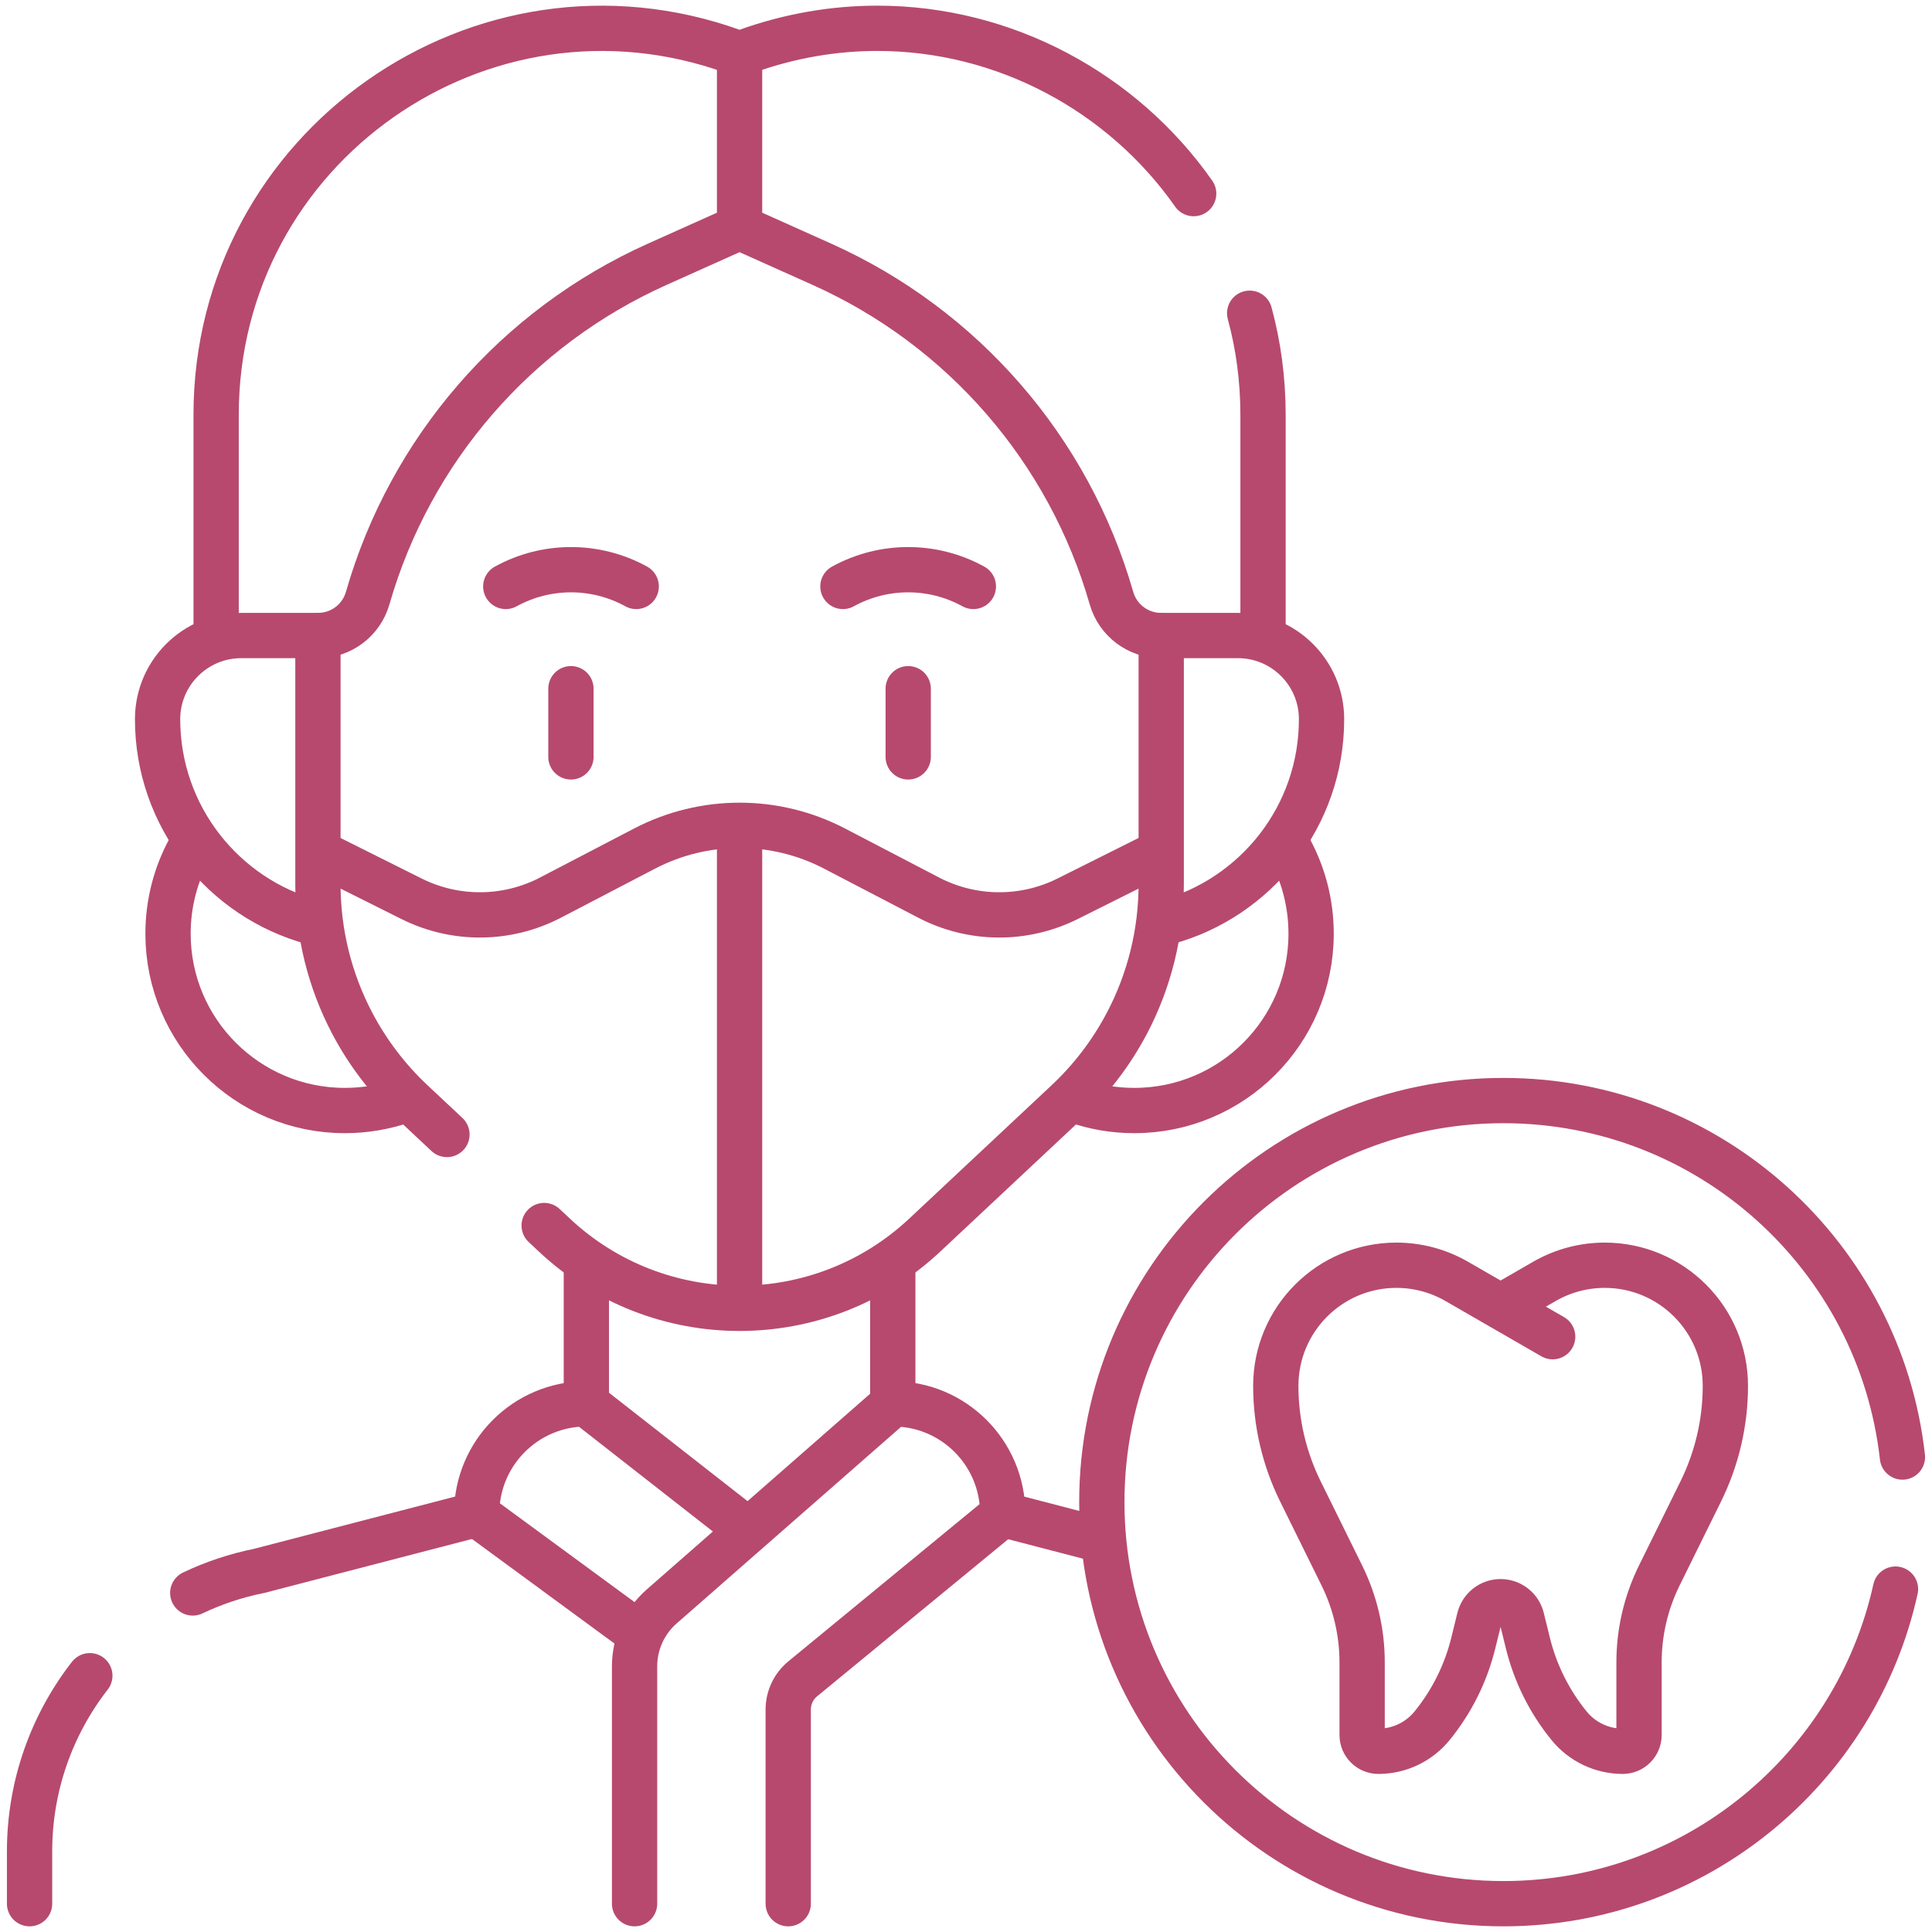 <svg xmlns="http://www.w3.org/2000/svg" xmlns:xlink="http://www.w3.org/1999/xlink" xmlns:svgjs="http://svgjs.dev/svgjs" id="Capa_1" x="0px" y="0px" viewBox="0 0 512 512" style="enable-background:new 0 0 512 512;" xml:space="preserve" width="300" height="300"><g width="100%" height="100%" transform="matrix(1,0,0,1,0,0)"><g>	<path style="stroke-linecap: round; stroke-linejoin: round; stroke-miterlimit: 10;" d="&#10;&#9;&#9;M50.278,224.937c-3.665,6.68-5.749,14.35-5.749,22.507c0,25.879,20.979,46.859,46.859,46.859c5.448,0,10.678-0.93,15.542-2.639" fill="none" fill-opacity="1" stroke="#b7496e" stroke-opacity="1" data-original-stroke-color="#000000ff" stroke-width="12" data-original-stroke-width="15"></path>	<path style="stroke-linecap: round; stroke-linejoin: round; stroke-miterlimit: 10;" d="&#10;&#9;&#9;M341.708,224.936c3.665,6.68,5.75,14.351,5.75,22.508c0,25.879-20.979,46.859-46.859,46.859c-5.447,0-10.677-0.929-15.54-2.638" fill="none" fill-opacity="1" stroke="#b7496e" stroke-opacity="1" data-original-stroke-color="#000000ff" stroke-width="12" data-original-stroke-width="15"></path>	<g>		<g>							<line style="stroke-linecap: round; stroke-linejoin: round; stroke-miterlimit: 10;" x1="265.727" y1="401.334" x2="290.63" y2="407.807" fill="none" fill-opacity="1" stroke="#b7496e" stroke-opacity="1" data-original-stroke-color="#000000ff" stroke-width="12" data-original-stroke-width="15"></line>							<line style="stroke-linecap: round; stroke-linejoin: round; stroke-miterlimit: 10;" x1="236.597" y1="334.703" x2="236.597" y2="372.03" fill="none" fill-opacity="1" stroke="#b7496e" stroke-opacity="1" data-original-stroke-color="#000000ff" stroke-width="12" data-original-stroke-width="15"></line>							<line style="stroke-linecap: round; stroke-linejoin: round; stroke-miterlimit: 10;" x1="155.39" y1="372.03" x2="155.39" y2="334.703" fill="none" fill-opacity="1" stroke="#b7496e" stroke-opacity="1" data-original-stroke-color="#000000ff" stroke-width="12" data-original-stroke-width="15"></line>			<path style="stroke-linecap: round; stroke-linejoin: round; stroke-miterlimit: 10;" d="&#10;&#9;&#9;&#9;&#9;M51.085,422.15c5.5-2.62,11.39-4.6,17.59-5.85l57.65-14.98" fill="none" fill-opacity="1" stroke="#b7496e" stroke-opacity="1" data-original-stroke-color="#000000ff" stroke-width="12" data-original-stroke-width="15"></path>			<path style="stroke-linecap: round; stroke-linejoin: round; stroke-miterlimit: 10;" d="&#10;&#9;&#9;&#9;&#9;M7.835,504.5v-13.88c0-17.37,5.9-33.6,15.97-46.54" fill="none" fill-opacity="1" stroke="#b7496e" stroke-opacity="1" data-original-stroke-color="#000000ff" stroke-width="12" data-original-stroke-width="15"></path>			<path style="stroke-linecap: round; stroke-linejoin: round; stroke-miterlimit: 10;" d="&#10;&#9;&#9;&#9;&#9;M168.167,432.025l-41.839-30.708v-0.208c0-16.06,13.019-29.079,29.079-29.079h0l41.094,32.146" fill="none" fill-opacity="1" stroke="#b7496e" stroke-opacity="1" data-original-stroke-color="#000000ff" stroke-width="12" data-original-stroke-width="15"></path>			<path style="stroke-linecap: round; stroke-linejoin: round; stroke-miterlimit: 10;" d="&#10;&#9;&#9;&#9;&#9;M208.887,504.5v-51.448c0-3.154,1.412-6.143,3.848-8.146l52.992-43.571v-0.225c0-16.06-13.019-29.079-29.079-29.079h0&#10;&#9;&#9;&#9;&#9;l-61.288,53.693c-4.572,4.005-7.193,9.788-7.193,15.865V504.5" fill="none" fill-opacity="1" stroke="#b7496e" stroke-opacity="1" data-original-stroke-color="#000000ff" stroke-width="12" data-original-stroke-width="15"></path>			<g>				<path style="stroke-linecap: round; stroke-linejoin: round; stroke-miterlimit: 10;" d="&#10;&#9;&#9;&#9;&#9;&#9;M331.175,83.01c2.31,8.52,3.54,17.53,3.54,26.92v57.38" fill="none" fill-opacity="1" stroke="#b7496e" stroke-opacity="1" data-original-stroke-color="#000000ff" stroke-width="12" data-original-stroke-width="15"></path>				<path style="stroke-linecap: round; stroke-linejoin: round; stroke-miterlimit: 10;" d="&#10;&#9;&#9;&#9;&#9;&#9;M57.275,167.31v-57.38c0-70.89,70.33-120.31,137.02-96.28c0.55,0.19,1.12,0.29,1.7,0.29c0.57,0,1.14-0.1,1.69-0.29&#10;&#9;&#9;&#9;&#9;&#9;c11.63-4.19,23.37-6.15,34.82-6.15c33.71,0,64.98,16.94,83.83,43.81" fill="none" fill-opacity="1" stroke="#b7496e" stroke-opacity="1" data-original-stroke-color="#000000ff" stroke-width="12" data-original-stroke-width="15"></path>				<path style="stroke-linecap: round; stroke-linejoin: round; stroke-miterlimit: 10;" d="&#10;&#9;&#9;&#9;&#9;&#9;M307.735,168.419h20.312c12.248,0,22.177,9.929,22.177,22.177v0c0,25.74-17.445,47.405-41.156,53.818" fill="none" fill-opacity="1" stroke="#b7496e" stroke-opacity="1" data-original-stroke-color="#000000ff" stroke-width="12" data-original-stroke-width="15"></path>				<path style="stroke-linecap: round; stroke-linejoin: round; stroke-miterlimit: 10;" d="&#10;&#9;&#9;&#9;&#9;&#9;M82.908,244.412c-23.706-6.417-41.146-28.079-41.146-53.815v0c0-12.248,9.929-22.177,22.177-22.177h20.312" fill="none" fill-opacity="1" stroke="#b7496e" stroke-opacity="1" data-original-stroke-color="#000000ff" stroke-width="12" data-original-stroke-width="15"></path>				<path style="stroke-linecap: round; stroke-linejoin: round; stroke-miterlimit: 10;" d="&#10;&#9;&#9;&#9;&#9;&#9;M118.445,300.65l-9.19-8.61c-6.44-6.03-11.83-13.11-15.94-20.93c-5.95-11.33-9.06-23.95-9.06-36.75v-65.94h0.04&#10;&#9;&#9;&#9;&#9;&#9;c3.05,0,5.92-1.01,8.23-2.75c2.31-1.75,4.07-4.22,4.91-7.15c11.29-39.34,39.36-71.71,76.71-88.47l19.8-8.88&#10;&#9;&#9;&#9;&#9;&#9;c1.3-0.59,2.79-0.59,4.09,0l19.81,8.88c18.67,8.38,35.03,20.66,48.13,35.77c13.1,15.1,22.94,33.03,28.58,52.7&#10;&#9;&#9;&#9;&#9;&#9;c1.68,5.86,7.04,9.9,13.13,9.9h0.05v65.94c0,12.8-3.11,25.42-9.06,36.75c-4.11,7.82-9.5,14.9-15.95,20.93l-37.67,35.29&#10;&#9;&#9;&#9;&#9;&#9;c-13.8,12.92-31.43,19.39-49.06,19.39s-35.26-6.47-49.06-19.39l-2.72-2.55" fill="none" fill-opacity="1" stroke="#b7496e" stroke-opacity="1" data-original-stroke-color="#000000ff" stroke-width="12" data-original-stroke-width="15"></path>				<g>					<path style="stroke-linecap: round; stroke-linejoin: round; stroke-miterlimit: 10;" d="&#10;&#9;&#9;&#9;&#9;&#9;&#9;M134.035,155.414c10.763-5.917,23.806-5.917,34.569,0" fill="none" fill-opacity="1" stroke="#b7496e" stroke-opacity="1" data-original-stroke-color="#000000ff" stroke-width="12" data-original-stroke-width="15"></path>					<path style="stroke-linecap: round; stroke-linejoin: round; stroke-miterlimit: 10;" d="&#10;&#9;&#9;&#9;&#9;&#9;&#9;M223.383,155.414c10.763-5.917,23.806-5.917,34.569,0" fill="none" fill-opacity="1" stroke="#b7496e" stroke-opacity="1" data-original-stroke-color="#000000ff" stroke-width="12" data-original-stroke-width="15"></path>					<g>													<line style="stroke-linecap: round; stroke-linejoin: round; stroke-miterlimit: 10;" x1="240.684" y1="182.514" x2="240.684" y2="200.585" fill="none" fill-opacity="1" stroke="#b7496e" stroke-opacity="1" data-original-stroke-color="#000000ff" stroke-width="12" data-original-stroke-width="15"></line>													<line style="stroke-linecap: round; stroke-linejoin: round; stroke-miterlimit: 10;" x1="151.302" y1="182.514" x2="151.302" y2="200.585" fill="none" fill-opacity="1" stroke="#b7496e" stroke-opacity="1" data-original-stroke-color="#000000ff" stroke-width="12" data-original-stroke-width="15"></line>					</g>					<path style="stroke-linecap: round; stroke-linejoin: round; stroke-miterlimit: 10;" d="&#10;&#9;&#9;&#9;&#9;&#9;&#9;M87.54,227.424l21.513,10.756c11.619,5.81,25.32,5.695,36.84-0.309l24.923-12.988c15.779-8.222,34.578-8.222,50.356,0&#10;&#9;&#9;&#9;&#9;&#9;&#9;l24.923,12.988c11.52,6.003,25.221,6.118,36.84,0.309l21.513-10.756" fill="none" fill-opacity="1" stroke="#b7496e" stroke-opacity="1" data-original-stroke-color="#000000ff" stroke-width="12" data-original-stroke-width="15"></path>											<line style="stroke-linecap: round; stroke-linejoin: round; stroke-miterlimit: 10;" x1="195.993" y1="221.594" x2="195.993" y2="341.929" fill="none" fill-opacity="1" stroke="#b7496e" stroke-opacity="1" data-original-stroke-color="#000000ff" stroke-width="12" data-original-stroke-width="15"></line>				</g>									<line style="stroke-linecap: round; stroke-linejoin: round; stroke-miterlimit: 10;" x1="195.993" y1="58.27" x2="195.993" y2="18.657" fill="none" fill-opacity="1" stroke="#b7496e" stroke-opacity="1" data-original-stroke-color="#000000ff" stroke-width="12" data-original-stroke-width="15"></line>			</g>		</g>		<g>			<path style="stroke-linecap: round; stroke-linejoin: round; stroke-miterlimit: 10;" d="&#10;&#9;&#9;&#9;&#9;M502.325,421.13c-10.53,47.69-53.06,83.37-103.91,83.37c-58.77,0-106.42-47.65-106.42-106.42s47.65-106.42,106.42-106.42&#10;&#9;&#9;&#9;&#9;c54.73,0,99.81,41.32,105.75,94.47" fill="none" fill-opacity="1" stroke="#b7496e" stroke-opacity="1" data-original-stroke-color="#000000ff" stroke-width="12" data-original-stroke-width="15"></path>			<path style="stroke-linecap: round; stroke-linejoin: round; stroke-miterlimit: 10;" d="&#10;&#9;&#9;&#9;&#9;M411.475,354.238l-25.434-14.663c-4.857-2.8-10.364-4.274-15.97-4.274h0c-17.659,0-31.975,14.316-31.975,31.975v0&#10;&#9;&#9;&#9;&#9;c0,9.697,2.231,19.264,6.521,27.961l10.988,22.276c3.535,7.166,5.373,15.049,5.373,23.039v19.246c0,2.381,1.93,4.311,4.311,4.311&#10;&#9;&#9;&#9;&#9;l0,0c5.51,0,10.729-2.478,14.211-6.749l0,0c5.218-6.4,8.949-13.879,10.923-21.897l1.624-6.597&#10;&#9;&#9;&#9;&#9;c0.637-2.587,2.957-4.405,5.621-4.405l0,0l0,0c2.664,0,4.984,1.818,5.621,4.405l1.624,6.597&#10;&#9;&#9;&#9;&#9;c1.974,8.018,5.705,15.498,10.923,21.897h0c3.482,4.271,8.7,6.749,14.211,6.749h0c2.381,0,4.311-1.93,4.311-4.311v-19.246&#10;&#9;&#9;&#9;&#9;c0-7.99,1.838-15.873,5.373-23.039l10.988-22.276c4.29-8.697,6.521-18.264,6.521-27.961v0c0-17.659-14.316-31.975-31.975-31.975&#10;&#9;&#9;&#9;&#9;h0c-5.606,0-11.113,1.474-15.97,4.274l-11.229,6.474" fill="none" fill-opacity="1" stroke="#b7496e" stroke-opacity="1" data-original-stroke-color="#000000ff" stroke-width="12" data-original-stroke-width="15"></path>		</g>	</g></g><g></g><g></g><g></g><g></g><g></g><g></g><g></g><g></g><g></g><g></g><g></g><g></g><g></g><g></g><g></g></g></svg>